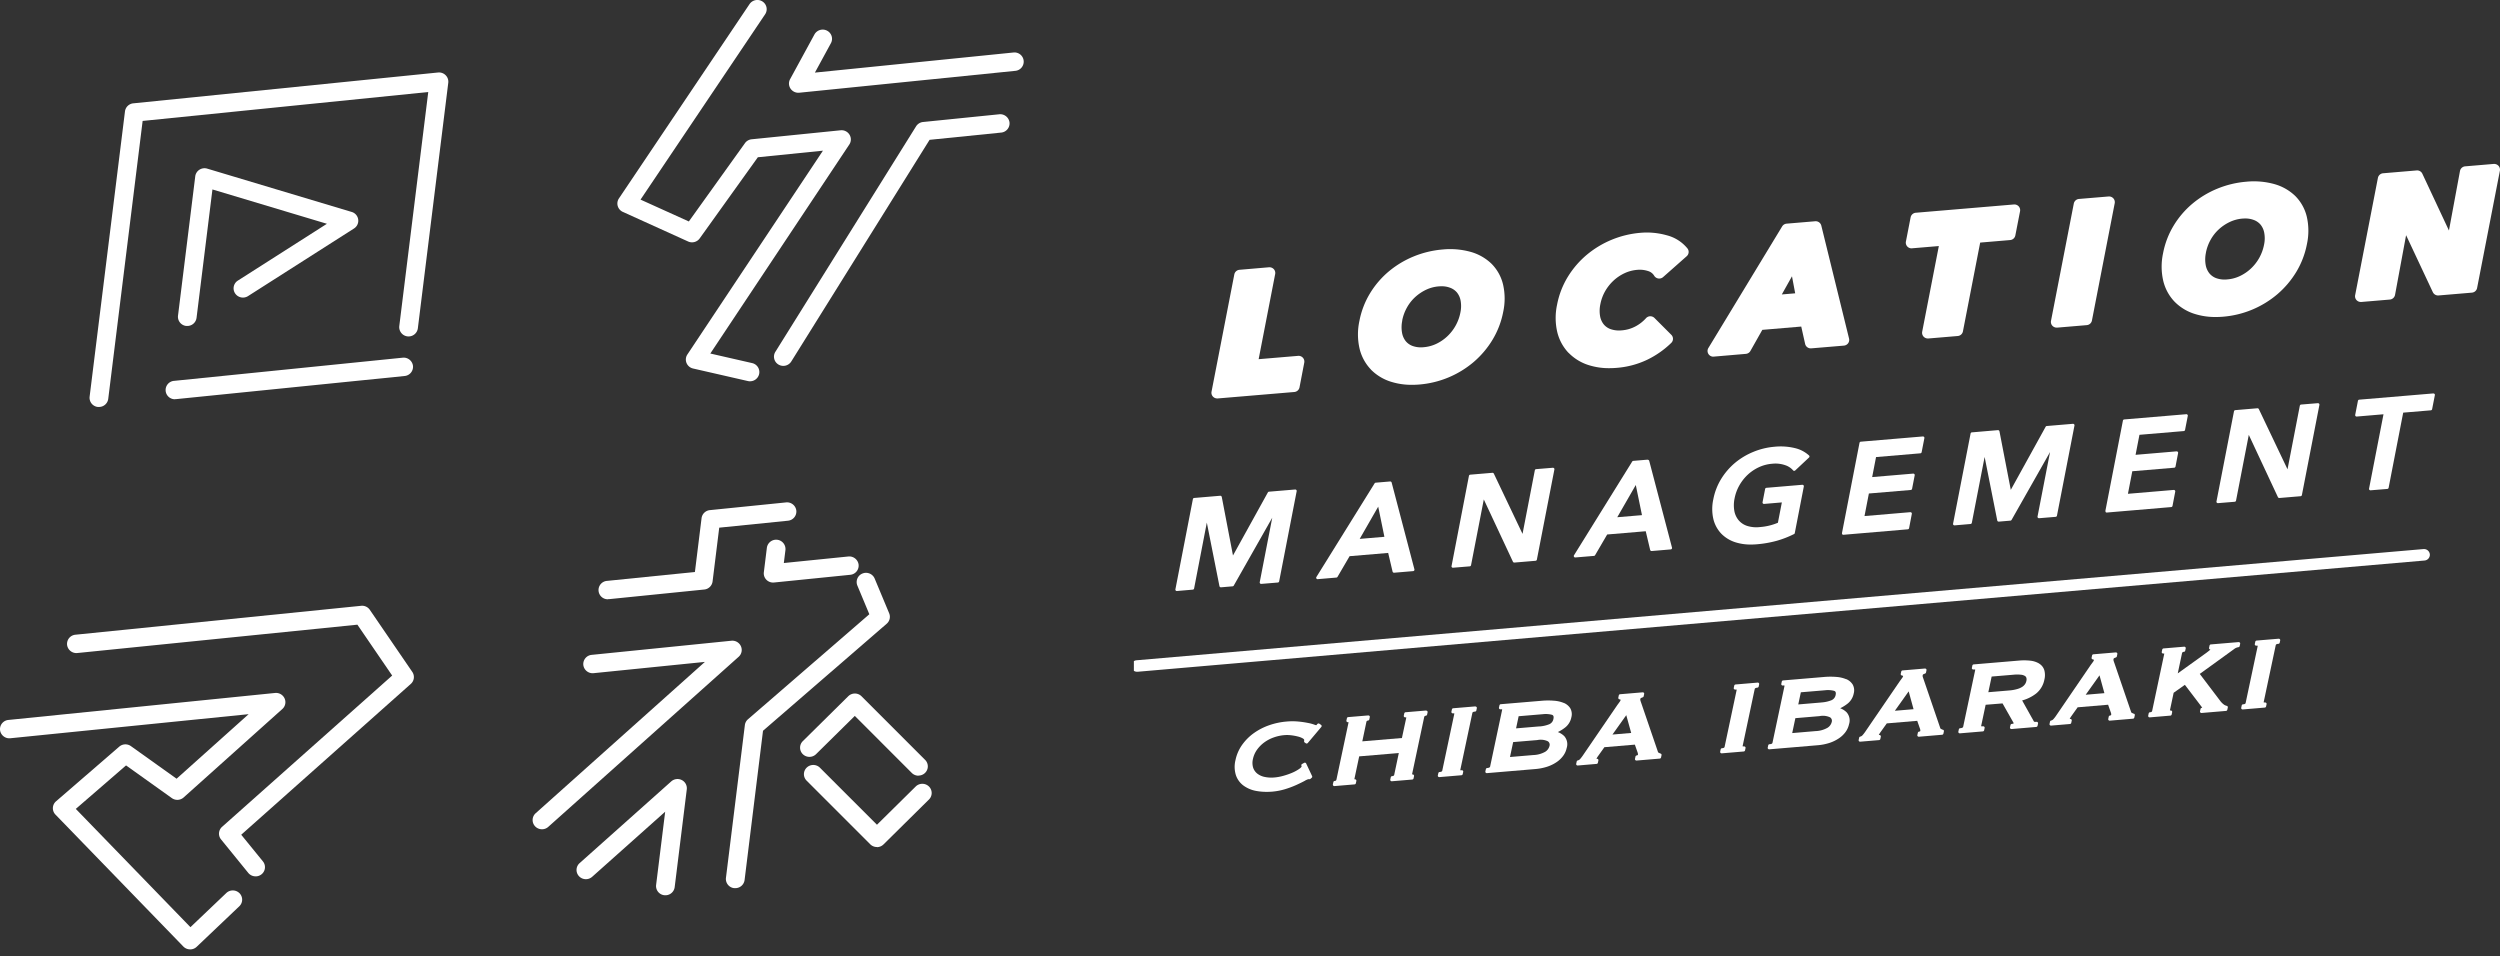 <svg xmlns="http://www.w3.org/2000/svg" xmlns:xlink="http://www.w3.org/1999/xlink" width="182.999" height="70" viewBox="0 0 182.999 70">
  <rect x="0" y="0" width="182.999" height="70" fill="#333333" stroke="none"/>
  <defs>
    <clipPath id="clip-path">
      <rect id="長方形_1890" data-name="長方形 1890" width="75" height="70" fill="#fff"/>
    </clipPath>
    <clipPath id="clip-path-2">
      <rect id="長方形_2104" data-name="長方形 2104" width="100" height="46" transform="translate(0)" fill="#fff"/>
    </clipPath>
  </defs>
  <g id="logo" transform="translate(-72 -14)">
    <g id="グループ_3820" data-name="グループ 3820" transform="translate(72 14)">
      <g id="グループ_3805" data-name="グループ 3805" clip-path="url(#clip-path)">
        <path id="パス_223" data-name="パス 223" d="M15.057,36.275a.662.662,0,0,1-.084,0,.677.677,0,0,1-.6-.752L16.961,14.64a.68.68,0,0,1,.61-.59l22.306-2.257a.685.685,0,0,1,.558.2.667.667,0,0,1,.191.554L38.4,30.511a.684.684,0,0,1-1.359-.163l2.12-17.126L18.254,15.338,15.736,35.682a.681.681,0,0,1-.679.593" transform="translate(-7.813 -6.486)" fill="#fff"/>
        <path id="パス_224" data-name="パス 224" d="M27.275,61.241a.674.674,0,0,1-.069-1.346L43.935,58.2a.686.686,0,0,1,.751.6.677.677,0,0,1-.611.74l-16.73,1.693a.614.614,0,0,1-.071,0" transform="translate(-14.456 -32.017)" fill="#fff"/>
        <path id="パス_225" data-name="パス 225" d="M108.739,27.912a.682.682,0,0,1-.155-.018l-4.016-.919a.68.68,0,0,1-.481-.406.666.666,0,0,1,.063-.621l9.923-14.919-4.765.482-4.258,5.942a.691.691,0,0,1-.846.224l-4.78-2.167a.677.677,0,0,1-.372-.428.667.667,0,0,1,.088-.558L108.7.3a.691.691,0,0,1,.949-.189.669.669,0,0,1,.192.935l-9.12,13.565,3.536,1.6,4.109-5.734a.687.687,0,0,1,.49-.282l6.506-.658a.681.681,0,0,1,.654.32.668.668,0,0,1-.012.721l-10.175,15.3,3.06.7a.674.674,0,0,1,.512.81.683.683,0,0,1-.666.522" transform="translate(-53.834 0)" fill="#fff"/>
        <path id="パス_226" data-name="パス 226" d="M127.233,9.44a.687.687,0,0,1-.569-.3.666.666,0,0,1-.034-.695l1.782-3.273a.691.691,0,0,1,.926-.275.669.669,0,0,1,.28.914l-1.172,2.153,14.517-1.469a.675.675,0,1,1,.14,1.342l-15.8,1.6a.606.606,0,0,1-.07,0" transform="translate(-68.795 -2.65)" fill="#fff"/>
        <path id="パス_227" data-name="パス 227" d="M124.825,37.007a.687.687,0,0,1-.358-.1.669.669,0,0,1-.224-.928l10.3-16.506a.685.685,0,0,1,.513-.318l5.576-.565a.686.686,0,0,1,.751.6.677.677,0,0,1-.611.74l-5.24.53L125.408,36.686a.685.685,0,0,1-.583.321" transform="translate(-67.487 -10.225)" fill="#fff"/>
        <path id="パス_228" data-name="パス 228" d="M24.546,118.368a.688.688,0,0,1-.535-.253l-1.991-2.449a.668.668,0,0,1,.076-.923l12.45-11.073L32,99.946l-20.5,2.075a.686.686,0,0,1-.751-.6.677.677,0,0,1,.611-.74l20.912-2.116a.683.683,0,0,1,.638.294l3.109,4.545a.668.668,0,0,1-.109.878l-12.413,11.04,1.588,1.952a.669.669,0,0,1-.106.948.688.688,0,0,1-.428.148" transform="translate(-5.839 -54.22)" fill="#fff"/>
        <path id="パス_229" data-name="パス 229" d="M13.915,131.516H13.9a.689.689,0,0,1-.481-.209l-9.359-9.656a.668.668,0,0,1,.044-.974l4.625-4a.692.692,0,0,1,.853-.039l3.344,2.387L18.2,114.3.754,116.063a.685.685,0,0,1-.751-.6.677.677,0,0,1,.611-.74l19.518-1.975a.691.691,0,0,1,.7.4.667.667,0,0,1-.165.774l-7.226,6.475a.693.693,0,0,1-.862.047l-3.352-2.393-3.678,3.183,8.391,8.657,2.626-2.5a.692.692,0,0,1,.968.018.668.668,0,0,1-.018.954l-3.121,2.967a.689.689,0,0,1-.475.189" transform="translate(0 -62.023)" fill="#fff"/>
        <path id="パス_230" data-name="パス 230" d="M86.113,118.051a.687.687,0,0,1-.507-.221.669.669,0,0,1,.047-.954L98.04,105.8l-8.149.825a.685.685,0,0,1-.751-.6.677.677,0,0,1,.611-.74l10.224-1.034a.688.688,0,0,1,.7.4.667.667,0,0,1-.165.775L86.573,117.876a.685.685,0,0,1-.46.175" transform="translate(-46.441 -57.349)" fill="#fff"/>
        <path id="パス_231" data-name="パス 231" d="M98.987,135.261a.662.662,0,0,1-.084,0,.677.677,0,0,1-.6-.752l.664-5.362-5.345,4.766a.691.691,0,0,1-.967-.048.668.668,0,0,1,.048-.953l6.706-5.981a.692.692,0,0,1,.774-.1.673.673,0,0,1,.365.681l-.886,7.159a.681.681,0,0,1-.679.593" transform="translate(-50.276 -69.731)" fill="#fff"/>
        <path id="パス_232" data-name="パス 232" d="M117.12,116.287a.66.66,0,0,1-.084,0,.677.677,0,0,1-.6-.752l1.385-11.184a.672.672,0,0,1,.228-.426l8.883-7.687-.876-2.1a.671.671,0,0,1,.372-.881.688.688,0,0,1,.894.368l1.062,2.543a.668.668,0,0,1-.181.764l-9.054,7.835L117.8,115.694a.681.681,0,0,1-.679.593" transform="translate(-63.297 -51.275)" fill="#fff"/>
        <path id="パス_233" data-name="パス 233" d="M136.991,118.866a.687.687,0,0,1-.487-.2l-4.173-4.175-2.837,2.8a.692.692,0,0,1-.968,0,.668.668,0,0,1,0-.954l3.325-3.286a.693.693,0,0,1,.485-.2h0a.689.689,0,0,1,.485.2l4.658,4.659a.668.668,0,0,1-.007.954.688.688,0,0,1-.481.194" transform="translate(-69.76 -62.086)" fill="#fff"/>
        <path id="パス_234" data-name="パス 234" d="M134.283,130.474h0a.689.689,0,0,1-.485-.2l-4.658-4.659a.668.668,0,0,1,.007-.954.692.692,0,0,1,.968.007l4.174,4.175,2.837-2.8a.692.692,0,0,1,.968,0,.668.668,0,0,1,0,.954l-3.325,3.286a.691.691,0,0,1-.485.2" transform="translate(-70.096 -68.472)" fill="#fff"/>
        <path id="パス_235" data-name="パス 235" d="M96.712,88.833a.674.674,0,0,1-.069-1.346l6.428-.651.487-3.939a.68.68,0,0,1,.61-.589l5.576-.565a.685.685,0,0,1,.751.6.677.677,0,0,1-.611.74l-5.033.509-.487,3.939a.68.68,0,0,1-.61.589l-6.971.705a.618.618,0,0,1-.071,0" transform="translate(-52.204 -44.967)" fill="#fff"/>
        <path id="パス_236" data-name="パス 236" d="M123.188,90.95a.689.689,0,0,1-.488-.2.667.667,0,0,1-.191-.554l.221-1.79a.685.685,0,0,1,1.36.164l-.118.95,4.723-.478a.687.687,0,0,1,.751.6.677.677,0,0,1-.611.74l-5.576.564a.6.6,0,0,1-.07,0" transform="translate(-66.596 -48.307)" fill="#fff"/>
        <path id="パス_237" data-name="パス 237" d="M29.234,38.918a.66.66,0,0,1-.084,0,.677.677,0,0,1-.6-.752l1.262-10.2a.674.674,0,0,1,.306-.483.69.69,0,0,1,.573-.08l10.57,3.169a.671.671,0,0,1,.173,1.212l-7.758,4.949a.69.69,0,0,1-.947-.2.669.669,0,0,1,.2-.933l6.521-4.16-8.38-2.513-1.163,9.4a.681.681,0,0,1-.679.592" transform="translate(-15.52 -15.059)" fill="#fff"/>
      </g>
    </g>
    <g id="グループ_4160" data-name="グループ 4160" transform="translate(154.789 26)">
      <g id="グループ_4158" data-name="グループ 4158" transform="translate(0.21 0)" clip-path="url(#clip-path-2)">
        <path id="パス_724" data-name="パス 724" d="M7.33,18.617l.037,0,5.606-.472a.423.423,0,0,0,.38-.34L13.7,16a.421.421,0,0,0-.454-.5l-2.885.243,1.21-6.232a.416.416,0,0,0-.1-.359.442.442,0,0,0-.351-.137L8.961,9.2a.422.422,0,0,0-.381.34L6.913,18.119a.412.412,0,0,0,.1.36.428.428,0,0,0,.315.138" transform="translate(-1.228 -1.451)" fill="#fff"/>
        <path id="パス_725" data-name="パス 725" d="M20.484,16.252a3.541,3.541,0,0,0,1.533.908,5.021,5.021,0,0,0,1.471.206c.182,0,.367-.008.557-.024a7.029,7.029,0,0,0,3.963-1.649,6.714,6.714,0,0,0,1.378-1.629,6.188,6.188,0,0,0,.778-2.028,4.606,4.606,0,0,0-.008-2.011A3.207,3.207,0,0,0,29.307,8.5a3.582,3.582,0,0,0-1.547-.872,5.64,5.64,0,0,0-2.03-.168,7.138,7.138,0,0,0-2.118.509,6.955,6.955,0,0,0-1.818,1.093,6.5,6.5,0,0,0-1.374,1.6,6.087,6.087,0,0,0-.78,2.03,4.658,4.658,0,0,0,.008,2.008,3.318,3.318,0,0,0,.837,1.548m2.288-3.592a3.162,3.162,0,0,1,.341-.936,3.037,3.037,0,0,1,.6-.769,3.275,3.275,0,0,1,.806-.544,2.686,2.686,0,0,1,.921-.247c.074-.005.145-.008.215-.008a1.7,1.7,0,0,1,.6.1,1.193,1.193,0,0,1,.521.352,1.319,1.319,0,0,1,.271.6,2.249,2.249,0,0,1-.015.866h0a3.206,3.206,0,0,1-.351.964,3.243,3.243,0,0,1-.612.785,3.136,3.136,0,0,1-.8.546,2.671,2.671,0,0,1-.922.247,1.818,1.818,0,0,1-.805-.087,1.175,1.175,0,0,1-.511-.354,1.373,1.373,0,0,1-.271-.616,2.336,2.336,0,0,1,.019-.9" transform="translate(-3.131 -1.197)" fill="#fff"/>
        <path id="パス_726" data-name="パス 726" d="M37.527,14.795a3.523,3.523,0,0,0,1.514.91,4.865,4.865,0,0,0,1.461.209c.178,0,.359-.008.544-.023a6.336,6.336,0,0,0,2.223-.59h0a6.7,6.7,0,0,0,1.771-1.239.416.416,0,0,0,0-.592l-1.232-1.232a.44.44,0,0,0-.315-.124.428.428,0,0,0-.307.144,2.8,2.8,0,0,1-.772.6,2.536,2.536,0,0,1-1,.288,1.913,1.913,0,0,1-.8-.084,1.149,1.149,0,0,1-.512-.346,1.327,1.327,0,0,1-.273-.6,2.32,2.32,0,0,1,.02-.891,3.115,3.115,0,0,1,.344-.938,3.3,3.3,0,0,1,.611-.775,3.147,3.147,0,0,1,.809-.547,2.7,2.7,0,0,1,.929-.248,1.95,1.95,0,0,1,.8.088.777.777,0,0,1,.447.344.43.43,0,0,0,.3.2.434.434,0,0,0,.349-.1l1.731-1.531a.416.416,0,0,0,.053-.569,2.865,2.865,0,0,0-1.512-.962,5.383,5.383,0,0,0-1.947-.18,7.047,7.047,0,0,0-3.908,1.607,6.63,6.63,0,0,0-1.389,1.613,6.1,6.1,0,0,0-.786,2.038,4.6,4.6,0,0,0,.01,1.992,3.357,3.357,0,0,0,.831,1.539" transform="translate(-5.701 -0.964)" fill="#fff"/>
        <path id="パス_727" data-name="パス 727" d="M50.094,14.907l.037,0,2.338-.2a.422.422,0,0,0,.334-.213l.872-1.545,2.849-.241.284,1.268a.421.421,0,0,0,.451.327l2.389-.2a.431.431,0,0,0,.308-.173.417.417,0,0,0,.068-.344L57.992,5.314A.424.424,0,0,0,57.544,5l-2.087.175a.428.428,0,0,0-.329.2l-5.4,8.9a.412.412,0,0,0,0,.437.424.424,0,0,0,.36.2m5.014-4.555.745-1.329.234,1.247Z" transform="translate(-7.673 -0.804)" fill="#fff"/>
        <path id="パス_728" data-name="パス 728" d="M67.215,6.744l1.956-.164-1.218,6.268a.417.417,0,0,0,.1.36.426.426,0,0,0,.315.138l.037,0,2.15-.181a.421.421,0,0,0,.38-.339l1.262-6.5,2.194-.185a.42.42,0,0,0,.38-.338l.345-1.769a.419.419,0,0,0-.1-.361.431.431,0,0,0-.352-.137l-7.178.606a.421.421,0,0,0-.381.338l-.344,1.769a.416.416,0,0,0,.1.361.424.424,0,0,0,.352.137" transform="translate(-10.248 -0.569)" fill="#fff"/>
        <path id="パス_729" data-name="パス 729" d="M79.683,12.438l.036,0,2.162-.182a.42.42,0,0,0,.381-.339l1.667-8.583a.417.417,0,0,0-.1-.359.429.429,0,0,0-.351-.137l-2.163.181a.422.422,0,0,0-.381.34L79.266,11.94a.412.412,0,0,0,.1.36.428.428,0,0,0,.315.138" transform="translate(-12.132 -0.456)" fill="#fff"/>
        <path id="パス_730" data-name="パス 730" d="M89.757,10.336a3.541,3.541,0,0,0,1.533.908,5.017,5.017,0,0,0,1.471.206c.182,0,.367-.008.557-.024A7.017,7.017,0,0,0,97.28,9.777,6.728,6.728,0,0,0,98.66,8.148a6.2,6.2,0,0,0,.777-2.027,4.624,4.624,0,0,0-.008-2.012,3.209,3.209,0,0,0-.85-1.523,3.6,3.6,0,0,0-1.547-.872A5.641,5.641,0,0,0,95,1.546a7.126,7.126,0,0,0-2.118.509,6.955,6.955,0,0,0-1.818,1.093,6.488,6.488,0,0,0-1.375,1.6,6.1,6.1,0,0,0-.78,2.03,4.658,4.658,0,0,0,.008,2.008,3.32,3.32,0,0,0,.838,1.548m2.288-3.592a3.183,3.183,0,0,1,.341-.937,3.039,3.039,0,0,1,.6-.768,3.227,3.227,0,0,1,.806-.543,2.689,2.689,0,0,1,.921-.248c.073-.005.144-.008.213-.008a1.729,1.729,0,0,1,.6.1,1.2,1.2,0,0,1,.52.352,1.316,1.316,0,0,1,.27.6,2.207,2.207,0,0,1-.014.864,3.23,3.23,0,0,1-.963,1.75,3.136,3.136,0,0,1-.8.545,2.611,2.611,0,0,1-.922.248,1.824,1.824,0,0,1-.806-.087,1.165,1.165,0,0,1-.51-.355,1.363,1.363,0,0,1-.272-.617,2.346,2.346,0,0,1,.02-.9" transform="translate(-13.571 -0.245)" fill="#fff"/>
        <path id="パス_731" data-name="パス 731" d="M115.973.138A.434.434,0,0,0,115.622,0l-2.087.176a.422.422,0,0,0-.381.342l-.808,4.356L110.4.718a.42.42,0,0,0-.422-.242l-2.451.207a.423.423,0,0,0-.381.34L105.48,9.606a.412.412,0,0,0,.1.36.426.426,0,0,0,.315.138l.037,0,2.087-.176a.425.425,0,0,0,.381-.342l.809-4.37,1.957,4.169a.426.426,0,0,0,.422.242l2.439-.206a.422.422,0,0,0,.38-.34L116.075.5a.417.417,0,0,0-.1-.36" transform="translate(-16.083 0)" fill="#fff"/>
        <path id="パス_732" data-name="パス 732" d="M3.9,35.834h.009l1.16-.1a.106.106,0,0,0,.1-.086L6.1,30.827l.924,4.651a.113.113,0,0,0,.113.085l.851-.072a.107.107,0,0,0,.084-.054l2.817-4.968-.916,4.719a.107.107,0,0,0,.026.091.11.11,0,0,0,.087.034l1.209-.1a.106.106,0,0,0,.1-.086l1.282-6.6a.105.105,0,0,0-.025-.09.116.116,0,0,0-.088-.034l-1.914.161a.1.1,0,0,0-.083.055L8.015,33.234l-.821-4.287a.116.116,0,0,0-.114-.086l-1.9.161a.106.106,0,0,0-.1.085L3.8,35.71a.105.105,0,0,0,.025.09.109.109,0,0,0,.079.034" transform="translate(-0.76 -4.572)" fill="#fff"/>
        <path id="パス_733" data-name="パス 733" d="M16.049,34.853l1.364-.116a.109.109,0,0,0,.083-.052l.884-1.514,2.824-.238.322,1.368a.111.111,0,0,0,.113.081l1.392-.117a.11.11,0,0,0,.078-.044.107.107,0,0,0,.016-.087l-1.667-6.353a.111.111,0,0,0-.112-.079l-1.055.089a.107.107,0,0,0-.081.05l-4.26,6.854a.1.1,0,0,0,0,.11.106.106,0,0,0,.09.05Zm3.07-2.947,1.355-2.36.453,2.207Z" transform="translate(-2.589 -4.459)" fill="#fff"/>
        <path id="パス_734" data-name="パス 734" d="M30.588,26.876l-1.615.136a.108.108,0,0,0-.1.086L27.6,33.7a.1.1,0,0,0,.1.124h.008l1.219-.1a.107.107,0,0,0,.1-.085l.934-4.813,2.133,4.561a.11.11,0,0,0,.105.06l1.547-.13a.107.107,0,0,0,.1-.086l1.282-6.6a.105.105,0,0,0-.025-.09.122.122,0,0,0-.088-.034l-1.219.1a.108.108,0,0,0-.1.085l-.9,4.656-2.1-4.411a.11.11,0,0,0-.105-.06" transform="translate(-4.346 -4.267)" fill="#fff"/>
        <path id="パス_735" data-name="パス 735" d="M43.547,25.8l-1.053.089a.109.109,0,0,0-.082.05L38.152,32.8a.1.1,0,0,0,0,.11.1.1,0,0,0,.09.05h.009l1.363-.114a.11.11,0,0,0,.083-.053l.884-1.515,2.822-.238.324,1.368a.107.107,0,0,0,.113.081l1.393-.118a.1.1,0,0,0,.076-.044.1.1,0,0,0,.017-.086l-1.668-6.353a.113.113,0,0,0-.112-.079m-.418,4.053-1.809.153,1.356-2.359Z" transform="translate(-5.935 -4.154)" fill="#fff"/>
        <path id="パス_736" data-name="パス 736" d="M52.05,27.509a3.32,3.32,0,0,1,.607-.78,3.157,3.157,0,0,1,.822-.557,2.815,2.815,0,0,1,.981-.258,2.18,2.18,0,0,1,.937.1,1.319,1.319,0,0,1,.591.381.1.1,0,0,0,.076.04.129.129,0,0,0,.08-.029l1.011-.948a.1.1,0,0,0,0-.151,2.314,2.314,0,0,0-1.028-.537,4.446,4.446,0,0,0-1.5-.1,5.187,5.187,0,0,0-1.547.375,5.135,5.135,0,0,0-1.337.8,4.889,4.889,0,0,0-1.017,1.179,4.46,4.46,0,0,0-.576,1.49,3.321,3.321,0,0,0,0,1.434,2.357,2.357,0,0,0,.582,1.083,2.519,2.519,0,0,0,1.085.647,3.658,3.658,0,0,0,1.084.15c.138,0,.28-.005.426-.018a7.852,7.852,0,0,0,1.482-.261,7.178,7.178,0,0,0,1.238-.482A.107.107,0,0,0,56.111,31l.664-3.422a.1.1,0,0,0-.025-.09.113.113,0,0,0-.087-.034l-2.621.221a.108.108,0,0,0-.1.086l-.188.969a.108.108,0,0,0,.025.091.112.112,0,0,0,.088.034l1.3-.11-.289,1.488a4.209,4.209,0,0,1-1.325.317,2.257,2.257,0,0,1-.939-.09A1.366,1.366,0,0,1,52,30.045a1.485,1.485,0,0,1-.312-.68,2.426,2.426,0,0,1,.02-.921,3.105,3.105,0,0,1,.342-.934" transform="translate(-7.735 -3.968)" fill="#fff"/>
        <path id="パス_737" data-name="パス 737" d="M61.265,30.94a.107.107,0,0,0,.079.034h.009l4.709-.4a.106.106,0,0,0,.1-.085l.2-1.045a.108.108,0,0,0-.025-.091.119.119,0,0,0-.088-.034l-3.351.284.32-1.651,3.063-.258a.108.108,0,0,0,.1-.086l.191-.988a.105.105,0,0,0-.025-.09.122.122,0,0,0-.088-.034l-3,.254.284-1.465,3.238-.274a.106.106,0,0,0,.1-.085l.2-1.026a.105.105,0,0,0-.025-.09.117.117,0,0,0-.087-.034l-4.537.383a.106.106,0,0,0-.1.085l-1.282,6.6a.105.105,0,0,0,.025.09" transform="translate(-9.416 -3.828)" fill="#fff"/>
        <path id="パス_738" data-name="パス 738" d="M74.222,23.222a.111.111,0,0,0-.114-.086l-1.9.162a.106.106,0,0,0-.1.085l-1.282,6.6a.105.105,0,0,0,.025.09.109.109,0,0,0,.079.034h.009l1.16-.1a.107.107,0,0,0,.1-.086l.937-4.824.924,4.651a.106.106,0,0,0,.113.085l.851-.072a.109.109,0,0,0,.084-.054l2.817-4.968-.916,4.719a.1.1,0,0,0,.026.091.115.115,0,0,0,.087.034l1.209-.1a.106.106,0,0,0,.1-.086l1.282-6.6a.106.106,0,0,0-.026-.09.118.118,0,0,0-.088-.034l-1.914.161a.1.1,0,0,0-.083.055l-2.551,4.619Z" transform="translate(-10.861 -3.65)" fill="#fff"/>
        <path id="パス_739" data-name="パス 739" d="M83.971,29a.105.105,0,0,0,.078.034h.009l4.708-.4a.107.107,0,0,0,.1-.085l.2-1.045a.108.108,0,0,0-.025-.091.118.118,0,0,0-.088-.034l-3.35.283.319-1.651,3.064-.258a.109.109,0,0,0,.1-.086l.19-.988a.1.1,0,0,0-.025-.09.13.13,0,0,0-.089-.034l-3,.254.284-1.465,3.238-.273a.106.106,0,0,0,.1-.085l.2-1.026a.1.1,0,0,0-.025-.09.114.114,0,0,0-.087-.034l-4.536.382a.107.107,0,0,0-.1.085l-1.282,6.6a.106.106,0,0,0,.026.09" transform="translate(-12.838 -3.516)" fill="#fff"/>
        <path id="パス_740" data-name="パス 740" d="M99.63,21.059l-.9,4.654-2.1-4.408a.111.111,0,0,0-.105-.06l-1.614.136a.108.108,0,0,0-.1.085l-1.282,6.6a.1.1,0,0,0,.026.09.105.105,0,0,0,.078.034h.009l1.219-.1a.108.108,0,0,0,.1-.086l.934-4.812,2.133,4.561a.112.112,0,0,0,.105.06l1.549-.13a.108.108,0,0,0,.1-.086l1.282-6.6a.109.109,0,0,0-.026-.091.126.126,0,0,0-.087-.034l-1.22.1a.108.108,0,0,0-.1.086" transform="translate(-14.283 -3.36)" fill="#fff"/>
        <path id="パス_741" data-name="パス 741" d="M111.2,20.022l-5.414.456a.106.106,0,0,0-.1.086l-.2,1.025a.108.108,0,0,0,.026.091.1.1,0,0,0,.087.034l1.958-.166L106.5,26.989a.105.105,0,0,0,.025.09.1.1,0,0,0,.079.034h.008l1.22-.1a.106.106,0,0,0,.1-.085l1.067-5.5,2.018-.169a.106.106,0,0,0,.1-.086l.2-1.026a.105.105,0,0,0-.025-.09.128.128,0,0,0-.088-.034" transform="translate(-16.085 -3.223)" fill="#fff"/>
        <path id="パス_742" data-name="パス 742" d="M94.592,33.6.389,41.74a.421.421,0,0,0,.037.841l.038,0,94.2-8.142a.424.424,0,0,0,.387-.456.431.431,0,0,0-.462-.383" transform="translate(-0.187 -5.409)" fill="#fff"/>
        <path id="パス_743" data-name="パス 743" d="M15.114,48.807a.108.108,0,0,0-.146.011l-.07.079-.017.018a.908.908,0,0,1-.155-.048,2.881,2.881,0,0,0-.458-.121,6.716,6.716,0,0,0-.679-.1,4.743,4.743,0,0,0-.9,0,5.126,5.126,0,0,0-1.23.26,4.445,4.445,0,0,0-1.118.566,3.662,3.662,0,0,0-.872.858,2.952,2.952,0,0,0-.5,1.133A2.044,2.044,0,0,0,9,52.574a1.571,1.571,0,0,0,.556.76,2.264,2.264,0,0,0,.94.392,4.157,4.157,0,0,0,.755.066c.135,0,.273-.005.413-.017a4.591,4.591,0,0,0,.935-.18,6.8,6.8,0,0,0,.825-.309c.245-.112.449-.211.611-.3a1.292,1.292,0,0,1,.256-.121l.027,0a.331.331,0,0,0,.077,0,.124.124,0,0,0,.061-.025l.093-.081a.1.1,0,0,0,.026-.124l-.433-.92a.105.105,0,0,0-.064-.056.108.108,0,0,0-.084.009l-.151.085a.1.1,0,0,0-.037.148.045.045,0,0,1,0,.029c0,.018-.03.088-.2.2a2.91,2.91,0,0,1-.5.268,4.924,4.924,0,0,1-.644.222,3.452,3.452,0,0,1-.644.119,2.4,2.4,0,0,1-.722-.042,1.285,1.285,0,0,1-.537-.245.933.933,0,0,1-.3-.435,1.217,1.217,0,0,1-.012-.635,1.823,1.823,0,0,1,.3-.678,2.375,2.375,0,0,1,.528-.532,2.69,2.69,0,0,1,.69-.363,3.081,3.081,0,0,1,.776-.169,2.448,2.448,0,0,1,.493.009,3.788,3.788,0,0,1,.5.091,1.406,1.406,0,0,1,.362.14c.072.044.1.081.1.108s0,.039,0,.051a.308.308,0,0,1-.005.04.1.1,0,0,0,.044.1l.082.057a.108.108,0,0,0,.142-.019l.991-1.176a.1.1,0,0,0,.024-.077.1.1,0,0,0-.037-.071Z" transform="translate(-1.53 -7.828)" fill="#fff"/>
        <path id="パス_744" data-name="パス 744" d="M24.186,47.689l-1.491.125a.106.106,0,0,0-.094.084l-.035.165a.1.1,0,0,0,.024.091.115.115,0,0,0,.089.035.255.255,0,0,1,.034,0h.034a.1.1,0,0,1,0,.023L22.428,49.7l-2.9.244.3-1.425a.1.1,0,0,1,.041-.067.137.137,0,0,1,.072-.03.106.106,0,0,0,.1-.084l.035-.165a.1.1,0,0,0-.024-.091.134.134,0,0,0-.089-.035l-1.462.122a.107.107,0,0,0-.1.084l-.035.165a.1.1,0,0,0,.025.091.123.123,0,0,0,.087.035c.021,0,.035,0,.041,0a.15.15,0,0,1,0,.026l-.884,4.173c-.012.054-.037.091-.125.1a.107.107,0,0,0-.1.083l-.035.166a.1.1,0,0,0,.025.091.11.11,0,0,0,.079.035H17.5l1.462-.123a.105.105,0,0,0,.094-.082l.036-.165a.1.1,0,0,0-.024-.092.113.113,0,0,0-.08-.035h-.038a.133.133,0,0,1,0-.025l.35-1.652,2.9-.244-.335,1.591c-.007.029-.02.09-.154.1a.105.105,0,0,0-.1.083l-.035.166a.1.1,0,0,0,.024.091.121.121,0,0,0,.089.035l1.491-.125a.107.107,0,0,0,.1-.084l.035-.165a.1.1,0,0,0-.025-.091.1.1,0,0,0-.078-.035h-.019c-.012,0-.022,0-.019,0a.056.056,0,0,1,0-.027l.884-4.173a.094.094,0,0,1,.039-.065.142.142,0,0,1,.075-.032.107.107,0,0,0,.1-.083l.035-.166a.1.1,0,0,0-.025-.091.127.127,0,0,0-.088-.035" transform="translate(-2.807 -7.678)" fill="#fff"/>
        <path id="パス_745" data-name="パス 745" d="M29.151,47.328l-1.608.135a.107.107,0,0,0-.094.084l-.035.165a.1.1,0,0,0,.024.091.122.122,0,0,0,.089.035c.089-.008.111.008.1.019l-.884,4.172c-.006.025-.02.09-.193.1a.105.105,0,0,0-.094.082l-.036.165a.1.1,0,0,0,.024.092.11.11,0,0,0,.08.035h.009l1.607-.136a.107.107,0,0,0,.1-.083l.036-.165a.1.1,0,0,0-.025-.092A.127.127,0,0,0,28.162,52c-.093.008-.112-.007-.1-.018l.884-4.174c.006-.024.019-.089.192-.1a.106.106,0,0,0,.1-.083l.035-.166a.1.1,0,0,0-.025-.091.124.124,0,0,0-.088-.035" transform="translate(-4.169 -7.619)" fill="#fff"/>
        <path id="パス_746" data-name="パス 746" d="M36.265,46.995a2.267,2.267,0,0,0-.722-.166,5.154,5.154,0,0,0-.866,0l-3.029.254a.107.107,0,0,0-.1.084l-.035.165a.1.1,0,0,0,.025.091.106.106,0,0,0,.088.035c.1-.008.131.008.123.018l-.884,4.172c-.005.022-.02.09-.211.107a.107.107,0,0,0-.1.082l-.036.166a.1.1,0,0,0,.025.091.107.107,0,0,0,.079.035h.009l3.553-.3a3.8,3.8,0,0,0,.859-.171,2.743,2.743,0,0,0,.689-.336,1.934,1.934,0,0,0,.485-.466,1.463,1.463,0,0,0,.251-.56.9.9,0,0,0-.173-.873,1.325,1.325,0,0,0-.473-.3,2.989,2.989,0,0,0,.529-.329,1.256,1.256,0,0,0,.461-.752.879.879,0,0,0-.08-.662,1.03,1.03,0,0,0-.477-.393M32.32,50.949l.231-1.092,1.769-.148a1.211,1.211,0,0,1,.769.088.3.3,0,0,1,.123.342.7.7,0,0,1-.322.431,1.9,1.9,0,0,1-.865.235Zm2.15-2.241-1.706.144.189-.889,1.769-.148a1.815,1.815,0,0,1,.658.04c.085.027.166.083.12.3a.515.515,0,0,1-.318.4,2.332,2.332,0,0,1-.712.157" transform="translate(-4.788 -7.536)" fill="#fff"/>
        <path id="パス_747" data-name="パス 747" d="M44.529,50.585a1.383,1.383,0,0,1-.157-.072c-.014-.008-.035-.023-.049-.077L43.1,46.861c-.026-.072-.045-.13-.057-.176a.2.2,0,0,1,0-.1c.011-.05.032-.061.042-.065a.926.926,0,0,1,.132-.056.107.107,0,0,0,.069-.078l.035-.165a.1.1,0,0,0-.024-.091A.127.127,0,0,0,43.2,46.1l-1.636.138a.107.107,0,0,0-.1.084l-.035.165a.108.108,0,0,0,.016.081.106.106,0,0,0,.07.044.131.131,0,0,1,.087.039.466.466,0,0,1-.071.141c-.05.07-.105.146-.171.233l-2.547,3.726a2.907,2.907,0,0,1-.182.233.316.316,0,0,1-.169.1.1.1,0,0,0-.079.08l-.036.165a.1.1,0,0,0,.025.092.107.107,0,0,0,.08.035h.008l1.374-.117a.107.107,0,0,0,.1-.083l.035-.166A.1.1,0,0,0,39.95,51a.106.106,0,0,0-.079-.035c-.02,0-.032,0-.044,0a1.306,1.306,0,0,1,.125-.206l.458-.644,2.23-.187.2.571a.359.359,0,0,1,.024.177s-.01.012-.019.018a.28.28,0,0,1-.066.025.105.105,0,0,0-.094.083l-.035.165a.1.1,0,0,0,.025.091.118.118,0,0,0,.088.035l1.7-.143a.105.105,0,0,0,.094-.083l.035-.166a.1.1,0,0,0-.064-.118m-2.156-1.51L41,49.19l1.011-1.42Z" transform="translate(-5.968 -7.421)" fill="#fff"/>
        <path id="パス_748" data-name="パス 748" d="M53.486,45.252l-1.608.136a.107.107,0,0,0-.094.084l-.035.165a.1.1,0,0,0,.024.091.13.13,0,0,0,.089.035c.087-.009.111.007.1.019l-.884,4.172c-.006.025-.02.091-.194.1a.106.106,0,0,0-.094.084l-.035.165a.1.1,0,0,0,.024.091.113.113,0,0,0,.08.035h.009l1.607-.135a.107.107,0,0,0,.1-.084l.035-.165a.1.1,0,0,0-.025-.091.122.122,0,0,0-.088-.035c-.085.008-.111-.008-.1-.019l.884-4.172c.006-.024.019-.09.192-.106a.105.105,0,0,0,.1-.082l.035-.166a.1.1,0,0,0-.025-.091.132.132,0,0,0-.088-.035" transform="translate(-7.837 -7.285)" fill="#fff"/>
        <path id="パス_749" data-name="パス 749" d="M60.6,44.921a2.277,2.277,0,0,0-.722-.168,5.34,5.34,0,0,0-.866,0l-3.03.255a.107.107,0,0,0-.1.084l-.035.165a.1.1,0,0,0,.025.091.111.111,0,0,0,.088.035c.1-.013.131.008.124.016L55.2,49.577c-.013.059-.084.095-.212.1a.106.106,0,0,0-.1.083l-.035.166a.1.1,0,0,0,.025.091.109.109,0,0,0,.079.035h.009l3.553-.3a3.774,3.774,0,0,0,.859-.171,2.793,2.793,0,0,0,.688-.336,1.934,1.934,0,0,0,.487-.467,1.492,1.492,0,0,0,.25-.559.9.9,0,0,0-.172-.873,1.322,1.322,0,0,0-.473-.3,3,3,0,0,0,.53-.33,1.256,1.256,0,0,0,.46-.751.876.876,0,0,0-.08-.663,1.033,1.033,0,0,0-.477-.392m-3.946,3.953.231-1.092,1.77-.149a1.232,1.232,0,0,1,.769.088.3.3,0,0,1,.123.343.689.689,0,0,1-.323.43,1.9,1.9,0,0,1-.864.235Zm2.15-2.241-1.707.144.189-.889,1.77-.148a1.8,1.8,0,0,1,.657.04c.086.028.166.084.121.3a.514.514,0,0,1-.318.394,2.374,2.374,0,0,1-.712.157" transform="translate(-8.455 -7.202)" fill="#fff"/>
        <path id="パス_750" data-name="パス 750" d="M68.863,48.509a1.294,1.294,0,0,1-.156-.071c-.008,0-.033-.018-.05-.076l-1.222-3.575c-.026-.073-.046-.13-.057-.172a.233.233,0,0,1,0-.1c.012-.052.032-.063.038-.066a1.417,1.417,0,0,1,.137-.058.105.105,0,0,0,.067-.077l.035-.165a.1.1,0,0,0-.024-.091.131.131,0,0,0-.089-.035l-1.636.138a.107.107,0,0,0-.1.084l-.035.165a.106.106,0,0,0,.016.08.107.107,0,0,0,.069.045.13.13,0,0,1,.089.039.414.414,0,0,1-.073.142c-.05.07-.105.147-.169.232l-2.548,3.726a2.393,2.393,0,0,1-.183.232.3.3,0,0,1-.166.1.1.1,0,0,0-.08.08l-.036.166a.1.1,0,0,0,.025.091.107.107,0,0,0,.08.035h.008l1.374-.115a.106.106,0,0,0,.1-.083l.035-.166a.1.1,0,0,0-.025-.091.117.117,0,0,0-.087-.035l-.035,0h0a1.479,1.479,0,0,1,.124-.206l.459-.643,2.229-.188.2.571a.373.373,0,0,1,.025.177s-.01.012-.019.018a.279.279,0,0,1-.066.025.105.105,0,0,0-.094.082l-.036.165a.1.1,0,0,0,.025.091.114.114,0,0,0,.088.035l1.7-.144a.105.105,0,0,0,.094-.083l.035-.166a.1.1,0,0,0-.065-.118M66.708,47l-1.368.115,1.011-1.42Z" transform="translate(-9.636 -7.087)" fill="#fff"/>
        <path id="パス_751" data-name="パス 751" d="M77.2,43.547a1.579,1.579,0,0,0-.64-.211,4.171,4.171,0,0,0-.849-.008l-3.311.279a.106.106,0,0,0-.094.083l-.035.166a.1.1,0,0,0,.024.091.118.118,0,0,0,.09.035c.108-.013.139.01.132.017l-.884,4.173c-.015.074-.13.1-.223.106a.105.105,0,0,0-.094.084l-.035.165a.105.105,0,0,0,.024.091.114.114,0,0,0,.08.035h.009l1.675-.141a.106.106,0,0,0,.1-.084l.035-.165a.1.1,0,0,0-.024-.091.123.123,0,0,0-.089-.035c-.117.011-.154-.006-.143-.015l.33-1.56,1.237-.1.729,1.286c.035.06.061.107.078.141l.014.028a.114.114,0,0,1-.024.016.359.359,0,0,1-.121.03.107.107,0,0,0-.094.083l-.036.165a.108.108,0,0,0,.024.092.121.121,0,0,0,.089.035l1.81-.153a.107.107,0,0,0,.094-.083l.036-.165a.1.1,0,0,0-.024-.091.108.108,0,0,0-.088-.036.742.742,0,0,1-.143,0,.072.072,0,0,1-.058-.044l-.851-1.52a2.928,2.928,0,0,0,1.015-.5,1.724,1.724,0,0,0,.612-1.022,1.351,1.351,0,0,0-.009-.709.847.847,0,0,0-.364-.46m-1.255,1.7a1.354,1.354,0,0,1-.37.159,2.917,2.917,0,0,1-.57.1l-1.534.129.243-1.147,1.6-.134a2.584,2.584,0,0,1,.546,0,.69.69,0,0,1,.291.092.243.243,0,0,1,.106.142.449.449,0,0,1,0,.218.69.69,0,0,1-.1.239.757.757,0,0,1-.208.2" transform="translate(-10.929 -6.973)" fill="#fff"/>
        <path id="パス_752" data-name="パス 752" d="M85.312,47.107a1.27,1.27,0,0,1-.159-.073c-.021-.01-.036-.034-.048-.076l-1.223-3.575a1.8,1.8,0,0,1-.057-.175.2.2,0,0,1,0-.1c.011-.05.033-.062.04-.066.047-.022.091-.041.136-.057a.105.105,0,0,0,.067-.077l.035-.165a.1.1,0,0,0-.024-.091.119.119,0,0,0-.089-.035l-1.636.138a.107.107,0,0,0-.1.084l-.035.165a.106.106,0,0,0,.016.08.107.107,0,0,0,.069.045.122.122,0,0,1,.088.042.426.426,0,0,1-.07.139c-.051.07-.106.147-.171.233L79.606,47.27a2.3,2.3,0,0,1-.183.233.305.305,0,0,1-.167.1.105.105,0,0,0-.08.081l-.035.165a.1.1,0,0,0,.025.091.11.11,0,0,0,.08.035h.009l1.374-.116a.107.107,0,0,0,.1-.082l.036-.166a.1.1,0,0,0-.025-.091.12.12,0,0,0-.088-.035l-.036,0a1.383,1.383,0,0,1,.124-.206l.458-.644,2.23-.188.2.571a.351.351,0,0,1,.024.178.059.059,0,0,1-.018.018.276.276,0,0,1-.067.025.105.105,0,0,0-.094.083l-.035.165a.1.1,0,0,0,.025.091.113.113,0,0,0,.088.035l1.7-.144a.105.105,0,0,0,.094-.082l.036-.166a.1.1,0,0,0-.065-.119M83.156,45.6l-1.369.116,1.011-1.42Z" transform="translate(-12.114 -6.861)" fill="#fff"/>
        <path id="パス_753" data-name="パス 753" d="M94.261,41.717l-2.033.17a.107.107,0,0,0-.094.084l-.035.165a.1.1,0,0,0,.024.091.106.106,0,0,0,.078.035.442.442,0,0,1-.048.044c-.062.051-.144.116-.245.193l-2.1,1.508.313-1.48a.094.094,0,0,1,.042-.065.17.17,0,0,1,.092-.034.1.1,0,0,0,.1-.084l.036-.165a.1.1,0,0,0-.025-.091.131.131,0,0,0-.088-.035l-1.512.128a.107.107,0,0,0-.094.083l-.035.166a.1.1,0,0,0,.024.091.123.123,0,0,0,.089.035.262.262,0,0,1,.034,0c.02,0,.029,0,.034,0a.094.094,0,0,1,0,.023l-.884,4.173c-.007.029-.019.09-.154.1a.106.106,0,0,0-.1.084l-.035.165a.1.1,0,0,0,.024.091.11.11,0,0,0,.08.035h.009l1.511-.128a.105.105,0,0,0,.094-.084l.035-.165a.1.1,0,0,0-.025-.091.1.1,0,0,0-.079-.035h-.026a.2.2,0,0,0-.031,0,.061.061,0,0,1,0-.023l.27-1.274.822-.582,1.208,1.586a.772.772,0,0,1,.061.1l-.031,0a.106.106,0,0,0-.094.084l-.035.165a.1.1,0,0,0,.024.091.121.121,0,0,0,.089.035l1.79-.151a.105.105,0,0,0,.094-.083l.036-.165a.1.1,0,0,0-.081-.124.572.572,0,0,1-.25-.129,1.341,1.341,0,0,1-.221-.23l-1.5-1.978,2.5-1.808a.648.648,0,0,1,.322-.146.107.107,0,0,0,.1-.083l.035-.166a.1.1,0,0,0-.025-.091.129.129,0,0,0-.088-.035" transform="translate(-13.396 -6.716)" fill="#fff"/>
        <path id="パス_754" data-name="パス 754" d="M98.394,41.423l-1.608.135a.107.107,0,0,0-.094.084l-.035.165a.1.1,0,0,0,.024.091.116.116,0,0,0,.089.035c.089-.008.112.008.1.02l-.884,4.172c-.006.025-.02.091-.194.1a.107.107,0,0,0-.094.084l-.035.165a.1.1,0,0,0,.024.091.113.113,0,0,0,.08.035h.009l1.607-.136a.107.107,0,0,0,.1-.084l.035-.165a.1.1,0,0,0-.025-.091.107.107,0,0,0-.088-.034c-.085,0-.11-.007-.1-.019l.884-4.173c.006-.024.019-.09.191-.1a.106.106,0,0,0,.1-.083l.035-.166a.1.1,0,0,0-.025-.091.114.114,0,0,0-.088-.035" transform="translate(-14.605 -6.669)" fill="#fff"/>
      </g>
    </g>
  </g>
</svg>
